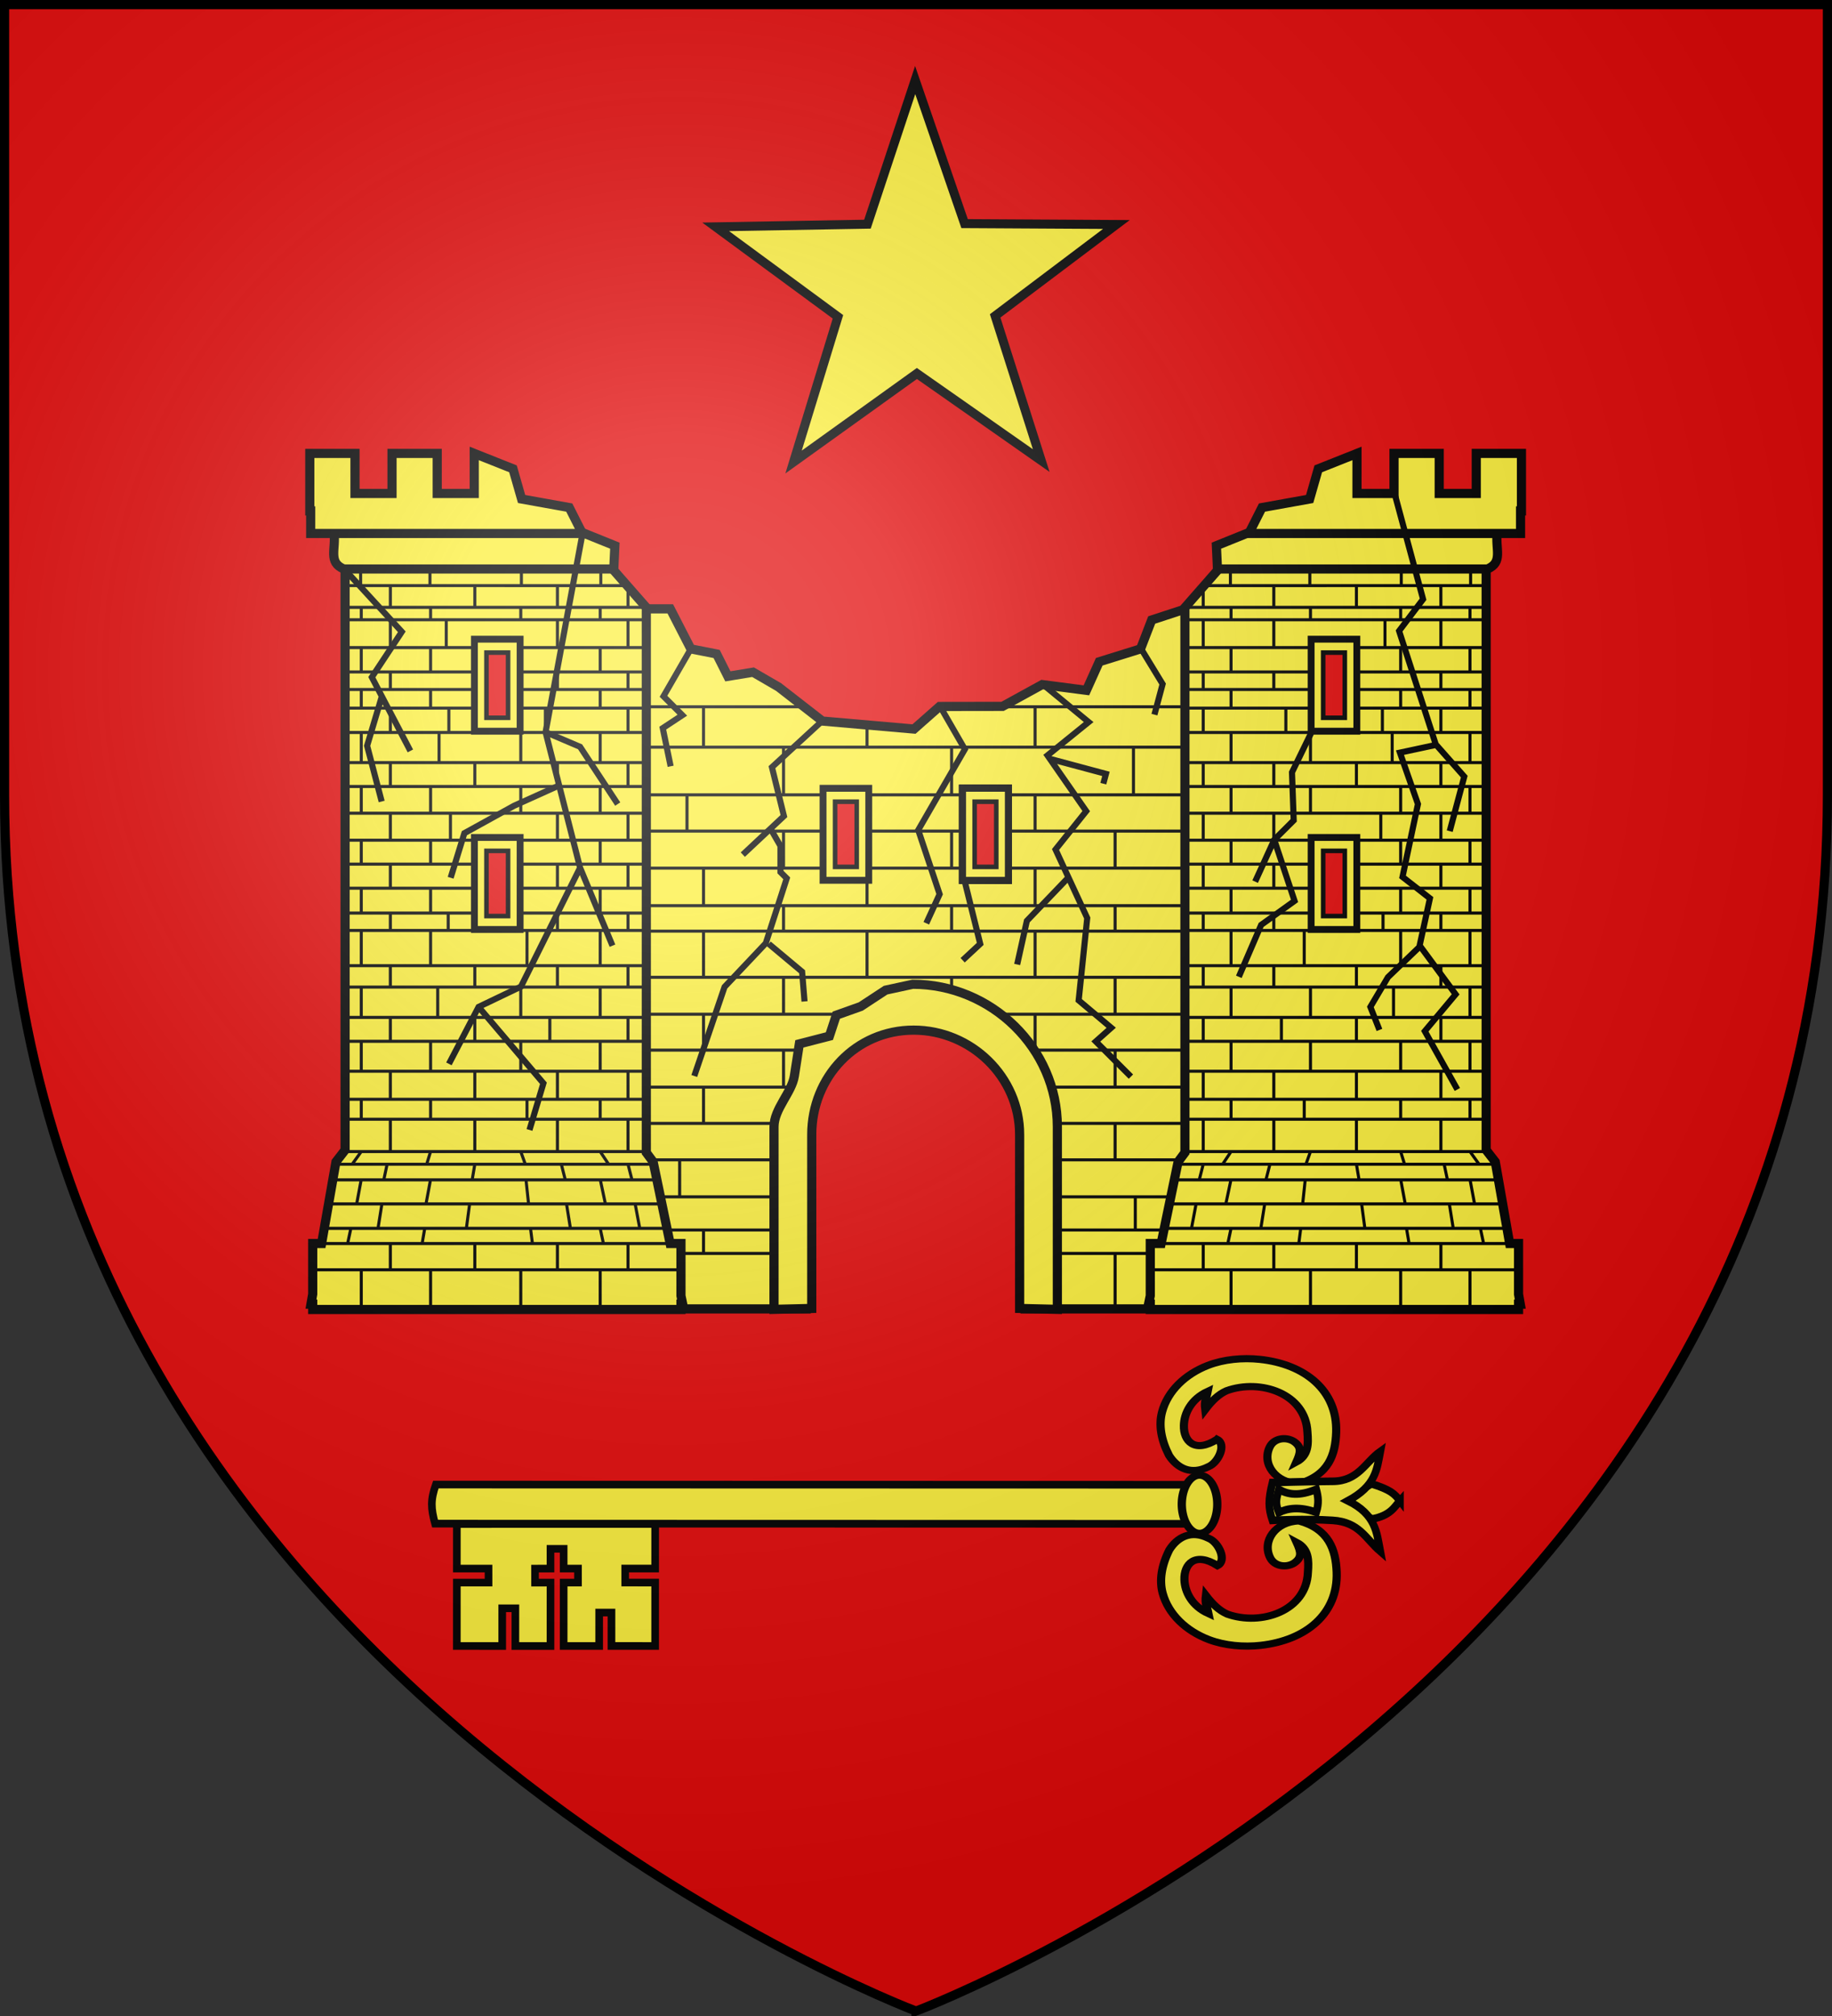 <svg xmlns="http://www.w3.org/2000/svg" xmlns:xlink="http://www.w3.org/1999/xlink" width="600" height="660"><rect width="100%" height="100%" fill="#333333" stroke="none"/><radialGradient id="b" cx="221.445" cy="226.331" r="300" gradientTransform="matrix(1.353 0 0 1.349 -77.63 -85.747)" gradientUnits="userSpaceOnUse"><stop offset="0" stop-color="#fff" stop-opacity=".314"/><stop offset=".19" stop-color="#fff" stop-opacity=".251"/><stop offset=".6" stop-color="#6b6b6b" stop-opacity=".125"/><stop offset="1" stop-opacity=".125"/></radialGradient><path fill="#e20909" fill-rule="evenodd" d="M300 658.5s298.5-112.32 298.5-397.772V2.176H1.5v258.552C1.5 546.18 300 658.5 300 658.5z"/><path fill="#fcef3c" stroke="#000" stroke-width="2.949" d="M341.013 150.784 300.29 122.27l-40.387 28.987 14.535-47.54-40.05-29.453 49.706-.867 15.635-47.19 16.185 47.004 49.712.287-39.703 29.918z"/><g fill="#fcef3c" fill-rule="evenodd" stroke="#000" stroke-width="4.561"><path d="m1037.589 428.432.104 26.615-18.937.074.026 8.378 18.937-.075.15 37.875-27.127.106-.088-22.52-7.866.025.09 22.52-20.985.082-.15-37.875 9.24-.026-.026-8.377-9.24.026-.036-11.798-7.865.024.036 11.798-8.566.02.026 8.378 8.566-.02.149 37.874-21.226.057-.079-19.961-7.354.022.079 19.96-26.103.103-.149-37.874 17.914-.07-.026-8.378-17.914.07-.105-26.614zM1050.066 404.814c3.231 9.1 3.032 14.213.551 23.335l-460.062 1.792-.107-23.337z" transform="matrix(-.548 .002 .002 .548 717.366 262.08)"/><path stroke-linecap="round" stroke-linejoin="round" stroke-width="4.626" d="M1689.039 23.827a19.092 9.9 0 0 1-12.265-12.469 19.092 9.9 0 0 1 24.042-6.365 19.092 9.9 0 0 1 12.285 12.464 19.092 9.9 0 0 1-24.031 6.375" transform="matrix(-0 .498 .587 .001 384.404 -351.627)"/><g stroke-width="4.051"><path d="M583.574 386.135c-4.82 2.831-.652 13.167 4.324 15.451 8.72 4.987 15.582.765 19.595-6.477 3.966-8.983 5.078-17.258 3.383-24.505-2.771-11.854-11.554-21.44-22.91-26.382-7.874-3.427-17.22-4.37-25.69-3.329-22.655 2.784-38.63 17.888-37.904 41.362.391 12.672 3.79 24.416 18.654 29.035 11.634-.291 18.593-11.35 14.302-20.932-2.097-4.682-7.76-5.726-11.744-3.004-4.214 3.25-3.55 6.273-1.377 11.794-6.065-3.684-6.006-10.235-5.548-16.957.83-22.013 23.403-30.418 40.135-23.55 4.034 2.048 7.285 5.639 10.606 10.567.533-4.986-.482-5.772-1.262-10.253 8.246 4.336 11.728 12.302 11.9 19.26.222 8.972-5.36 15.946-16.464 7.92zM583.574 457.647c-4.82-2.831-.652-13.167 4.324-15.451 8.72-4.987 15.582-.765 19.595 6.477 3.966 8.983 5.078 17.258 3.383 24.505-2.771 11.854-11.554 21.44-22.91 26.382-7.874 3.427-17.22 4.37-25.69 3.329-22.655-2.784-38.63-17.888-37.904-41.363.391-12.671 3.79-24.415 18.654-29.034 11.634.291 18.593 11.35 14.302 20.932-2.097 4.682-7.76 5.725-11.744 3.004-4.214-3.25-3.55-6.273-1.377-11.794-6.065 3.684-6.006 10.235-5.548 16.957.83 22.012 23.403 30.418 40.135 23.55 4.034-2.048 7.285-5.639 10.606-10.567.533 4.986-.482 5.772-1.262 10.252 8.246-4.335 11.728-12.301 11.9-19.258.222-8.973-5.36-15.947-16.464-7.921z" transform="matrix(-.659 .002 .002 .578 782.408 246.862)"/></g><path d="M83.751 447.567c4.74.264 10.12 2.475 19.542-3.878l5.882-19.997-20.313 4.715c-5.674 10.586-5.678 13.756-5.11 19.16z" transform="matrix(-.392 .383 .383 .392 319.911 283.798)"/><path d="M130.64 386.559c9.104 5.643 12.423 9.128 15.795 16.135 0 0-14.589 12.755-25.75 25.17-10.687 11.89-6.413 21.374-7.403 33.093-6.309-9.49-13.478-17.48-7.289-35.098-18.18 5.188-25.356-1.21-34.438-7.566 10.762-1.705 21.802 3.53 32.806-7.106 11.827-11.43 26.279-24.628 26.279-24.628z" transform="matrix(-.392 .383 .383 .392 319.911 283.798)"/><path d="M130.812 392.147c5.482 3.323 7.039 3.983 9.61 9.83-5.742 1.942-11.438 6.127-16.053 15.568-5.063-2.766-7.254-5.683-9.61-9.83 10.072-4.089 14.102-9.137 16.053-15.568z" transform="matrix(-.392 .383 .383 .392 319.911 283.798)"/></g><g stroke-width=".953" transform="matrix(1.049 0 0 1.05 -14.805 -6.433)"><path fill="#fcef3c" stroke="#000" stroke-width="3" d="M184.592 199.193v18.809h.293v7.385c2.283.89 4.556 1.743 6.822 2.578V428.23h72.43v-59.337c0-19.885 15.228-36.02 35.11-36.02 19.88 0 36.583 16.135 36.583 36.02v59.337h72.463V228.771a173.416 173.416 0 0 0 6.826-3.384v-7.385h.29v-18.809h-14.805v13.1H388.47v-13.1l-11.16 3.648-3.647 9.452-13.535 4.209-4.21 9.348-14.466-1.883-12.992 7.133-20.642.031-8.378 7.387-30.025-2.614-14.328-11.129-8.377-4.857-8.244 1.353-3.683-7.317-8.448-1.661-6.734-13.1h-8.073v13.1h-12.133v-13.1z" transform="matrix(.953 0 0 .953 14.108 6.13)"/><path fill="none" stroke="#000" d="M332.627 379.29h68.13m-68.13-11.537h68.13m-68.703 29.178h68.703m-68.417-7.301h68.417m-68.417 23.855h68.417m-68.417-57.096h68.417m-71.283-11.306h71.283m-82.177-11.537h82.177m-205.6-107.05h68.918m62.207 0h74.475m-205.6 12.592h205.6m-205.6 14.863h205.6m-205.6 11.306h205.6m-205.6 11.546h205.6m-205.6 11.702h205.6m-205.6 7.946h205.6m-205.6 14.387h205.6m-205.6 11.516h205.6m-205.6 11.192h84.437m-84.438 11.537h75.551m-75.55 11.306h72.397m-72.398 11.364h72.111m-72.11 11.537h71.824m-71.825 10.34h72.398m-72.398 7.3h72.111m-72.11 16.555h72.11m-59.573-148.228v11.546m0 11.445v8.109m0 14.48v11.517m0 11.192v11.537m0 11.306v11.364m0 11.537v10.34m0 7.3v16.555m0-174.397v14.863m51.052 11.306v11.546m0 11.445v8.109m0 14.48v11.517m0 11.192v11.537m0 11.306v11.364m0 11.537v10.34m0 7.3v16.555m0-174.397v14.863m-30.143 0v11.306m5.16 11.546v11.549m0 8.105v14.38m0 11.517v11.192m0 11.537v11.306m-7.453 11.364v11.537m7.453 10.34v7.3m0-170.434v12.592m51.051 14.863v11.306m0 11.546v11.549m0 8.105v14.38m0 11.517v7.813m0-98.567v7.488m77.448 26.17v11.545m0 11.445v8.109m0 14.48v11.517m0 11.192v11.537m0 11.306v11.364m6.307 11.537v10.34m-6.307 7.3v16.555m5.733-174.397v14.863m-56.784 11.306v11.546m0 11.445v8.109m0 14.48v11.517m0-83.266v14.863m77.12 0v11.306m0 11.546v11.549m0 8.105v14.38m0 11.517v11.192m0 11.537v11.306m0 11.364v11.537m0 10.34v7.3m0-170.434v12.592M337.28 253.95v11.306m0 11.546v11.549m0 8.105v14.38m0 11.517v11.192m0 11.537v11.306m0 11.364v11.537m0 10.34v7.3m0-170.434v12.592"/><g id="a" stroke="#000" stroke-width=".953"><path fill="#fcef3c" stroke-width="2.859" d="M121.853 170.04v194.666l-2.844 3.666-4.488 25.475h-2.777v15.794l-.544 3.095h.544v1.68H226.72v-1.68h.545l-.545-2.612v-16.277h-3.388l-5.299-25.475-2.133-2.876V195.541l-11.534-13.139-7.185-4.989-5.59-12.13z"/><path fill="#fcef3c" stroke-width="2.859" d="M118.392 172.167h77.519l10.169 4.101-.337 7.27h-84.284c-4.987-2.118-2.403-6.187-3.067-11.37z"/><path fill="#fcef3c" stroke-width="2.859" d="M110.835 147.5v17.922h.28v7.036h84.818l-4.09-8.075-14.881-2.674-2.693-9.405-12.091-4.804v12.482h-11.562V147.5h-14.11v12.482h-11.561V147.5z"/><path fill="#fcef3c" fill-rule="evenodd" d="M122.19 307.218h93.17m-93.564 6.674h93.957m-93.957 9.458h93.76m-93.76 7.445h93.76m-93.76 9.333h93.563m-93.563 8.746h94.154m-93.76 6.221h93.563m-93.563 10.08h93.563m-96.8 3.955h99.03m-100.044 4.868h101.26m-102.668 7.498h104.087M115.31 389.11h107.134m-110.968 4.745h115.23m-114.442 8.182h114.639M112.46 413.89h114.245m-99.8-48.716-2.839 3.955m2.838 4.699-1.419 7.605m-1.824 7.676-1.014 4.745m4.257 8.182v11.854m0-65.017v6.221m0-24.3v9.333m0-26.236v9.458m21.645 41.825-1.216 3.955m1.216 4.699-1.419 7.605m-.405 7.676-.811 4.745m2.635 8.182v11.854m0-65.017v6.221m0-24.3v9.333m2.229-26.236v9.458m-14.79 31.745v10.08m-1.014 3.955-1.014 4.767m-.608 7.603-1.216 7.61m3.851 4.745v8.182m0-61.91v8.747m0-25.524v7.445m0-23.577v6.674m26.373 41.203v10.08m0 3.955-.811 4.767m-.811 7.603-1.014 7.61m2.636 4.745v8.182m0-61.91v8.747m0-25.524v7.445m0-23.577v6.674m39.14 51.283 2.635 3.955m-2.635 4.699 1.621 7.605m-1.621 7.676 1.013 4.745m-1.013 8.182v11.854m0-65.017v6.221m0-24.3v9.333m0-26.236v9.458m-24.797 41.825 1.419 3.955m.203 4.699.81 7.605m.609 7.676.608 4.745m-3.649 8.182v11.854m1.95-65.017v6.221m-1.95-24.3v9.333m0-26.236v9.458m33.486 31.745v10.08m0 3.955 1.216 4.767m1.013 7.603 1.436 7.61m-3.665 4.745v8.182m0-61.91v8.747m0-25.524v7.445m0-23.577v6.674m-22.04 41.203v10.08m1.217 3.955 1.216 4.767m.406 7.603 1.216 7.61m-4.054 4.745v8.182m0-61.91v8.747m-2.368-25.524v7.445m2.368-23.577v6.674m-66.354-23.085h93.76m-94.274-102.1 88.907.005m-88.48 6.783h93.92m-93.833 3.865h93.563m-93.563 8.672h93.76m-93.76 7.597h93.563m-93.563 5.47h93.76m-93.76 5.81h93.957m-93.76 7.597h93.957m-94.154 9.389h94.154m-94.548 7.45h94.548m-94.154 8.332h93.76M121.6 268.09h94.351m-94.351 7.47h94.351m-94.351 7.503h94.154m-89.046-99.775v5.358m.197 6.85v3.864m0 8.672v7.597m0 5.47v5.81m0 7.597v9.389m0 7.45v8.332m0 8.413v7.47m0 7.503v7.744m0 5.254v10.696m21.448-123.469v5.358m.197 6.85v3.864m0 8.672v7.597m0 5.47v5.81m2.646 7.597v9.389m-2.646 7.45v8.332m0 8.413v7.47m0 7.503v7.744m0 5.254v10.696m-12.551-118.045-.01 6.783m0 3.865v8.672m0 7.597v5.47m0 5.81v7.597m0 9.389v7.45m0 8.332v8.413m0 7.47v7.503m0 7.744v5.254m26.372-107.35v6.784m-8.92 3.865v8.672m8.92 7.597v5.47m-8.109 5.81v7.597m8.109 9.389v7.45m-7.613 8.332v8.413m7.613 7.47v7.503m-8.311 7.744v5.254m47.648-112.773v5.358m-.197 6.85v3.864m0 8.672v7.597m0 5.47v5.81m0 7.597v9.389m0 7.45v8.332m0 8.413v7.47m0 7.503v7.744m0 5.254v10.696m-24.6-123.469v5.358m-.197 6.85v3.864m0 8.672v7.597m0 5.47v5.81m0 7.597v9.389m0 7.45v8.332m0 8.413v7.47m0 7.503v7.744m1.95 5.254v10.696m31.536-118.045v6.783m0 3.865v8.672m0 7.597v5.47m0 5.81v7.597m0 9.389v7.45m0 8.332v8.413m0 7.47v7.503m0 7.744v5.254m-22.04-107.35v6.784m0 3.865v8.672m0 7.597v5.47m-3.76 5.81v7.597m3.76 9.389v7.45m0 8.332v8.413m0 7.47v7.503m0 7.744v5.254m-66.156.173h93.563"/><path fill="#e20909" stroke-width="2.859" d="M162.587 205.782v27.974h13.557v-27.974z"/><path fill="#fcef3c" stroke-width="1.429" d="M162.587 205.782v27.974h13.557v-27.974zm3.4 3.823h6.756v20.327h-6.755z"/><path fill="#e20909" stroke-width="2.859" d="M162.587 267.598v27.974h13.557v-27.974z"/><path fill="#fcef3c" stroke-width="1.429" d="M162.587 267.598v27.974h13.557v-27.974zm3.4 3.824h6.756v20.327h-6.755z"/></g><g stroke="#000"><path fill="#e20909" stroke-width="2.859" d="M271.435 252.268v27.974h13.557v-27.974z"/><path fill="#fcef3c" stroke-width="1.429" d="M271.435 252.268v27.974h13.557v-27.974zm3.4 3.824h6.756v20.327h-6.755z"/><path stroke-width="3.016" d="M315.008 252.268v27.974h13.557v-27.974z"/><path fill="#fcef3c" stroke-width="3.016" d="M315.008 252.268v27.974h13.557v-27.974zm3.4 3.824h6.756v20.327h-6.755z"/><path fill="#e20909" stroke-width="2.859" d="M315.008 252.268v27.974h13.557v-27.974z"/><path fill="#fcef3c" stroke-width="1.429" d="M315.008 252.268v27.974h13.557v-27.974zm3.4 3.824h6.756v20.327h-6.755z"/><path fill="#fcef3c" stroke-width="2.859" d="m344.233 414.372-11.78-.287v-54.178c0-17.995-15.113-32.596-33.107-32.596-17.995 0-31.798 14.6-31.798 32.596v54.178l-11.781.287v-56.924c0-5.582 5.554-10.671 6.36-15.85l1.553-9.998 9.38-2.418 2.154-6.524 7.633-2.717 7.767-5.095 8.476-1.838c24.53 0 45.143 19.912 45.143 44.44z"/></g><use xlink:href="#a" width="100%" height="100%" transform="matrix(-1 0 0 1 599.964 0)"/></g><g fill="none" stroke="#000" stroke-width="2"><path d="m269.416 235.904-16.597 15.265 3.928 15.994-13.469 12.627m8.905-8.778 3.427 5.936v8.548l2.056 2.056-6.872 21.258-13.492 14.285-9.921 29.167m24.405-43.254 10.912 9.127.794 9.722M343.592 248.363l18.619 4.989-.86 3.208m-19.898-32.593 15.095 12.422-13.492 10.913 12.698 18.254-10.057 12.55 10.382 22.448-2.806 26.937 10.663 8.98-5.051 4.49 11.504 11.504M350 287.183l-13.69 14.285-3.175 14.286M307.819 231.131l8.18 14.168-15.265 26.44 7.004 21-4.365 9.523M226.336 212.293l-9.04 15.659 6.185 6.186-6.418 4.235 2.58 12.5M373.664 212.293l7.107 11.658-2.68 10.005M182.63 257.356l-14.271 6.44-16.275 8.979-4.49 14.591m31.09-47.682 11.298 4.808 12.33 18.743m-45.566 66.408 21.23 25-4.563 15.278m16.57-85.847 10.612 25.53m-9.798-135.04-12.113 65.12 11.298 44.39L170.618 323l-13.872 6.644-9.722 18.65M429.93 238.896l-6.788 13.956.56 15.714-6.37 6.364 6.651 20.012-10.943 7.857-7.31 16.995m11.602-44.864-6.256 13.699M456.718 161.47l9.355 34.702-7.857 10.382 12.066 37.32-11.785 2.525 5.893 16.836-5.051 23.85 8.979 7.015-3.367 15.433 11.785 15.994-10.102 12.066 10.663 19.08m-6.86-112.744 9.126 10.317-4.761 17.857m-10.12 38.095-10.119 9.723-5.753 9.722 2.976 7.54M112.648 186.191l18.952 20.643-9.82 14.872 12.626 24.131m-9.4-17.677-4.77 15.994 4.77 18.239M315.749 287.684l5.283 21.324-5.754 5.357"/></g><path fill="url(#b)" fill-rule="evenodd" d="M300 658.5s298.5-112.32 298.5-397.772V2.176H1.5v258.552C1.5 546.18 300 658.5 300 658.5z"/><path fill="none" stroke="#000" stroke-width="3" d="M300 658.397S1.5 545.98 1.5 260.277V1.5h597v258.778c0 285.7-298.5 398.12-298.5 398.12z"/></svg>